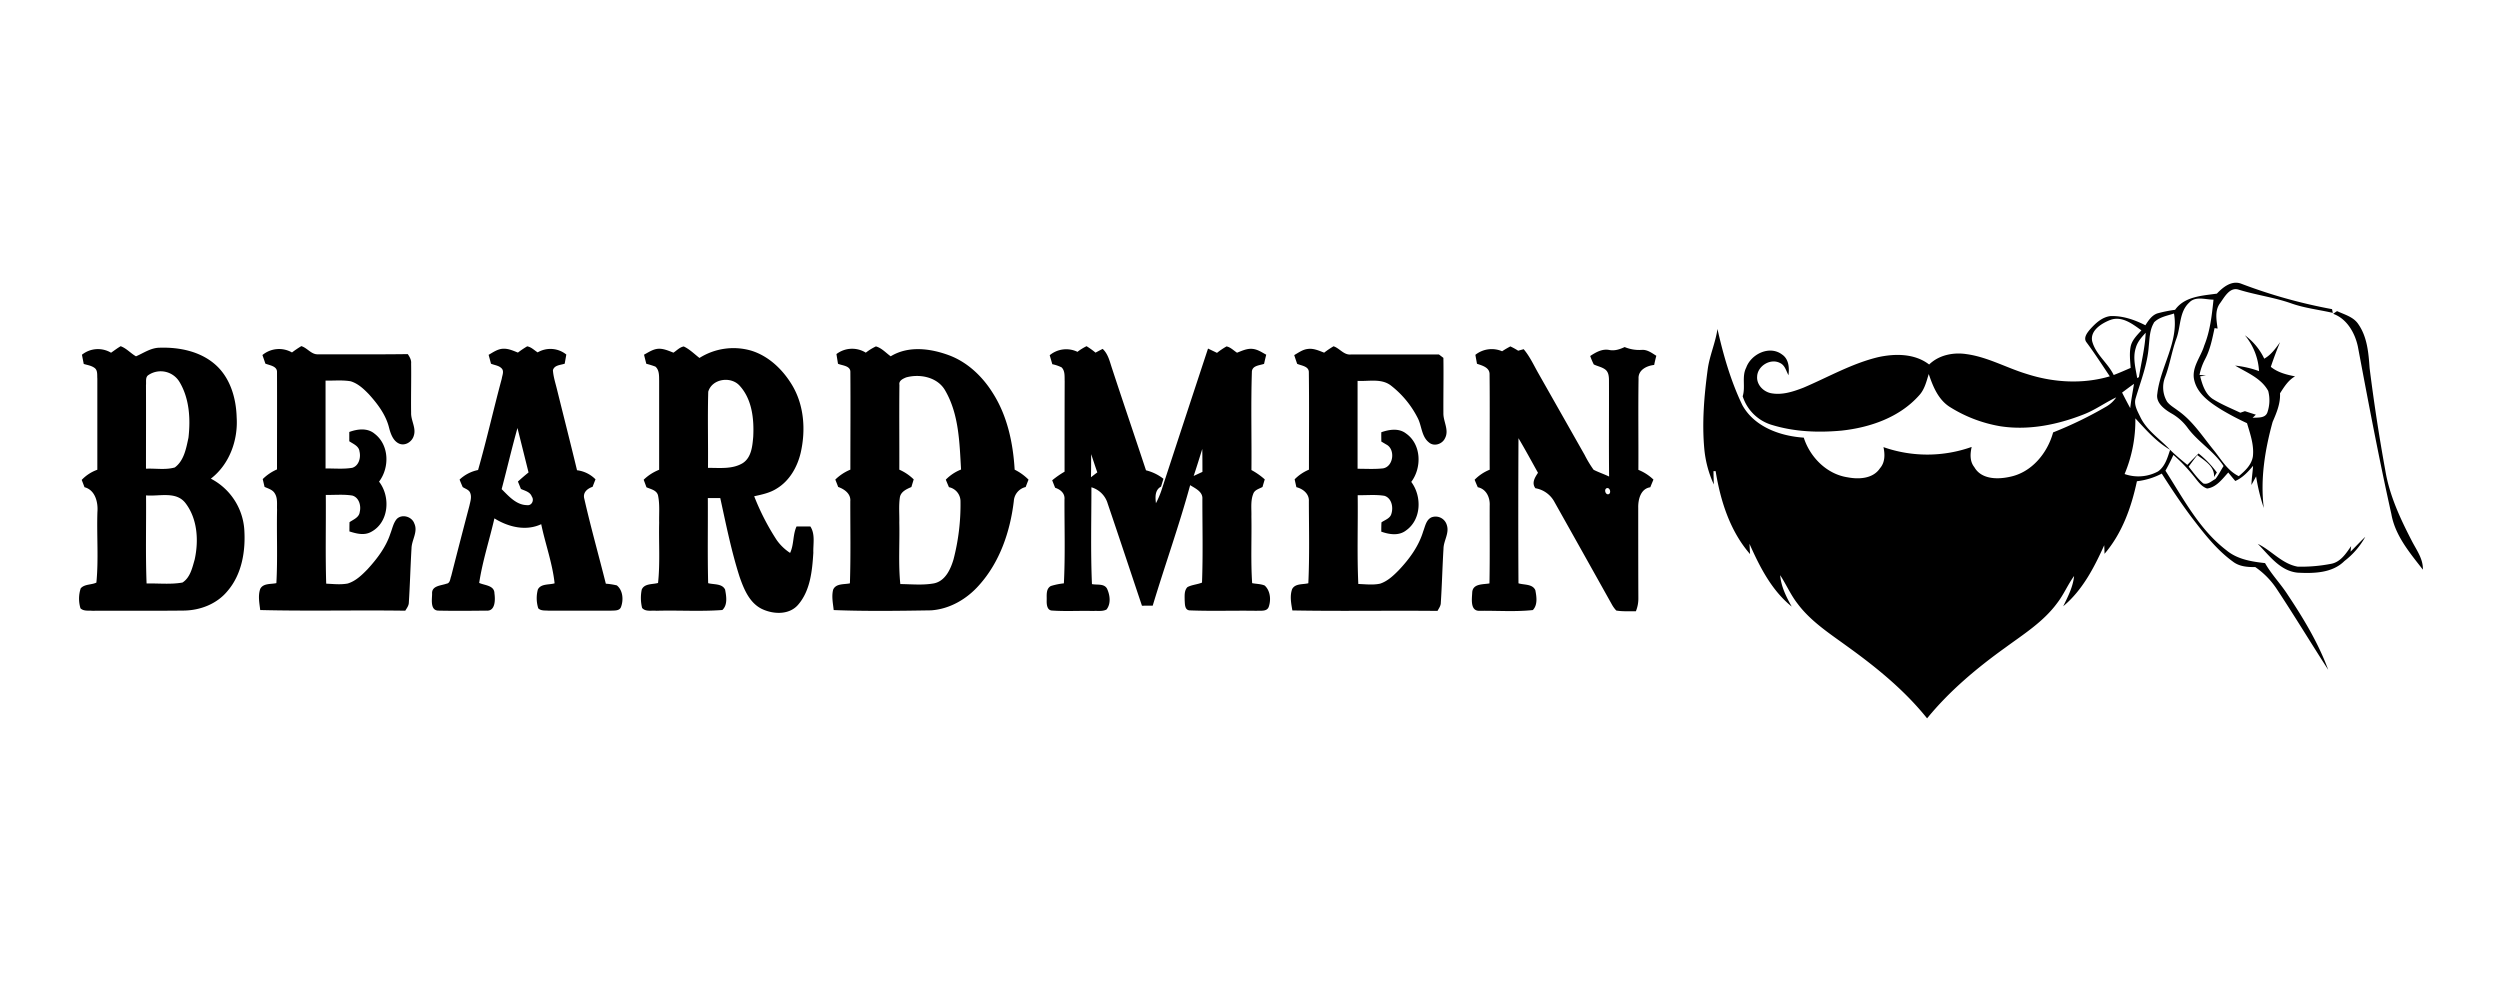 <svg id="Laag_1" data-name="Laag 1" xmlns="http://www.w3.org/2000/svg" viewBox="0 0 1162 465"><defs><style>.cls-1{fill:none;}</style></defs><path d="M1092.53,256.43c2.3-2.28,4.5-4.68,6.86-6.92a36.06,36.06,0,0,1-9.7,11.25c-5.61,5.64-14.27,5.81-21.7,5.42-8.26-.78-13.21-8-18.58-13.4,6.43,3.09,11.27,9.31,18.55,10.6a72.2,72.2,0,0,0,15.31-1.28c4.5-.7,7.16-4.8,9.53-8.27-.07.65-.2,1.95-.27,2.6m-346-29.38c-1.1.88,0,3.41,1.43,2.51,1.08-.91,0-3.45-1.43-2.51m-48.28-63.83a42.74,42.74,0,0,1,3.77-2.21,29.67,29.67,0,0,1,3.62,2l2.56-.71c2.74,3.24,4.53,7.09,6.58,10.76q10.89,19.2,21.77,38.41a52.14,52.14,0,0,0,4.15,6.88c2.33,1.19,4.84,2,7.21,3.15-.16-14.83,0-29.66-.06-44.49,0-1.83-.11-4-1.68-5.22s-3.64-1.53-5.39-2.41a31.13,31.13,0,0,1-1.65-3.91c2.59-1.71,5.48-3.4,8.73-2.83,2.58.56,5-.27,7.28-1.33a17.54,17.54,0,0,0,7.81,1.33c2.63-.26,4.8,1.41,6.91,2.73-.38,1.41-.72,2.84-1,4.26-3.46.37-7.48,2.3-7.26,6.39-.21,14.12,0,28.25-.08,42.37a22,22,0,0,1,7,4.52c-.49,1.19-1,2.39-1.46,3.57-4.51.67-5.7,5.71-5.61,9.57,0,14,0,28,.06,42a15.48,15.48,0,0,1-1.16,6.08c-3-.08-6.1.16-9.1-.35a13.89,13.89,0,0,1-2.1-2.91q-13.27-23.76-26.6-47.49a12.41,12.41,0,0,0-8.9-6.45c-1.84-2.47-.24-5,1.21-7.17-3-5.38-5.92-10.8-9.07-16.09-.1,22.49-.14,45,0,67.46,2.63.81,6.54.22,7.84,3.2.57,3,1.17,6.82-1.17,9.23-8.13.87-16.39.24-24.56.34-4.76.33-3.72-5.67-3.6-8.73.41-4,5.13-3.46,8-4,.23-12,.06-24.09.11-36.13.22-3.75-1.55-7.75-5.53-8.57-.52-1.15-1-2.32-1.47-3.48a20.43,20.43,0,0,1,7-4.67c-.06-14.76.1-29.54-.06-44.3.1-3.22-3.43-4.12-5.85-4.94-.25-1.39-.51-2.78-.74-4.16a12.17,12.17,0,0,1,12.43-1.65m-82.76.68a40,40,0,0,1,4.41-3c2.84.94,4.76,4.13,8,3.82,13.66,0,27.32,0,41,0l2.05,1.57c.13,8.56-.05,17.11,0,25.67-.1,3.92,2.78,7.89.74,11.69-1.22,2.68-5,4-7.38,2-3.64-2.79-3.36-7.87-5.41-11.63a44.6,44.6,0,0,0-12.32-14.86c-4.44-3.44-10.36-1.88-15.52-2.18q0,20.43,0,40.85c3.94,0,7.9.26,11.83-.18,4.95-.82,5.83-9,1.45-11.13l-2.24-1.34c0-1.45-.06-2.89,0-4.33,3.7-1.28,8.12-2,11.47.58,7.16,5,7.44,15.85,2.44,22.51,5,6.68,4.75,17.5-2.42,22.56-3.36,2.61-7.79,1.88-11.51.57,0-1.45,0-2.9.09-4.34,1.62-1.12,4-1.81,4.58-3.9,1-3,.21-7.3-3.16-8.41-4.12-.69-8.33-.22-12.48-.31.17,13.75-.34,27.52.29,41.27,3.36.12,6.79.57,10.12-.14,3.43-1.12,6.14-3.68,8.62-6.2,4.94-5.2,9.34-11.17,11.42-18.12.91-2.3,1.35-5.36,3.86-6.51a5.41,5.41,0,0,1,7.13,3.62c1.24,3.76-1.5,7.22-1.55,10.94-.51,8.38-.7,16.78-1.25,25.16,0,1.42-.9,2.58-1.54,3.77-22.48-.23-45,.2-67.46-.22-.57-3.24-1.25-6.73-.1-9.92,1.44-2.69,5-2.06,7.52-2.71.6-12.68.28-25.39.25-38.08.22-3.49-2.73-5.81-5.8-6.58-.28-1.22-.55-2.44-.81-3.65a20.2,20.2,0,0,1,6.65-4.49c0-15.1.13-30.21-.05-45.31,0-2.8-3.46-3-5.43-3.88-.47-1.35-.93-2.7-1.36-4.06,2-1.14,3.93-2.6,6.28-2.85,2.67-.39,5.19.78,7.61,1.72M507.16,211.09c0,3.57,0,7.15-.08,10.73,1-.77,1.95-1.52,2.95-2.25-1-2.82-1.9-5.66-2.87-8.48m47.64,10.14,4.09-1.9c0-3.55,0-7.11-.08-10.66-1.31,4.2-2.59,8.4-4,12.56m-53.94-57.75a24.64,24.64,0,0,1,4.16-2.57,35.49,35.49,0,0,1,4.17,3c1.1-.59,2.2-1.18,3.32-1.75,2.57,2.39,3.28,5.9,4.36,9.1,5.18,15.8,10.55,31.54,15.78,47.34a21.5,21.5,0,0,1,8.11,3.94l-1.11,3.64c-2.92,1.56-2.71,4.88-2.38,7.71a39.9,39.9,0,0,0,2.51-5.82q10.79-33,21.7-66.06l4.17,2a35.15,35.15,0,0,1,4.43-3c1.9.38,3.29,1.91,4.88,2.93,2.26-.88,4.57-2,7.08-1.79s4.43,1.61,6.49,2.71c-.35,1.42-.69,2.85-1,4.27-2.18.74-5.68.77-5.67,3.86-.49,15.15-.06,30.33-.2,45.49a32.05,32.05,0,0,1,6.19,4.34c-.36,1.17-.71,2.35-1.05,3.53-1.55.86-3.67,1.31-4.3,3.19-1.33,3.31-.75,7-.86,10.46.18,10.34-.34,20.71.35,31.05,1.93.39,4,.32,5.82,1.1,2.62,2.36,3,6.55,1.94,9.75-.77,2.51-3.75,1.84-5.74,2-10.29-.18-20.59.22-30.87-.19-2.58,0-2.38-2.91-2.52-4.73,0-2.05-.27-4.52,1.31-6.1,2.1-1.11,4.56-1.2,6.75-2.09.49-12.94.16-25.94.17-38.89.25-3.38-3.3-4.88-5.68-6.4-5.14,18.83-11.76,37.26-17.4,56-1.68,0-3.37,0-5,.06-5.3-15.79-10.53-31.61-15.89-47.37a11.13,11.13,0,0,0-7.6-7.7c0,15-.4,30,.25,45,2.31.5,5.62-.37,7,2.1,1.4,3,1.92,7-.23,9.71-1.85,1-4.14.52-6.16.68-6.32-.18-12.65.24-19-.19-2.51,0-2.69-2.85-2.65-4.72.09-2.29-.47-5.37,1.94-6.69a30.94,30.94,0,0,1,6.05-1.24c.67-13,.24-26,.28-39,.28-2.84-1.86-4.62-4.33-5.42q-.71-1.74-1.38-3.48a43.1,43.1,0,0,1,5.75-4c0-14,0-28.06.05-42.08-.1-2.17.26-4.73-1.44-6.41a17.85,17.85,0,0,0-4.31-1.47c-.4-1.39-.8-2.78-1.21-4.17a12,12,0,0,1,13-1.53M421.21,175.4c-1.5.63-3.54,1.51-3.16,3.5-.15,13.13,0,26.27-.05,39.4a22.5,22.5,0,0,1,6.69,4.52l-1.08,3.55c-2.17.94-4.77,2.06-5.32,4.64-.62,3.94-.2,8-.29,11.93.22,9.51-.5,19.06.47,28.53,5.23.06,10.55.62,15.73-.34,5.2-1.14,7.62-6.52,9-11.14a101.07,101.07,0,0,0,3.24-26.88,6.73,6.73,0,0,0-5.37-6.67c-.5-1.16-1-2.34-1.46-3.5a20.35,20.35,0,0,1,7.09-4.7c-.72-12.37-.95-25.57-7.3-36.6-3.46-6.29-11.66-8-18.16-6.24M402.4,163.94a24.54,24.54,0,0,1,4.73-2.93c2.7.75,4.62,3,6.87,4.6,8.18-5,18.35-3.69,26.94-.54s15.59,9.76,20.42,17.47c6.82,10.61,9.52,23.31,10.25,35.76a24.4,24.4,0,0,1,6.45,4.64c-.46,1.14-.89,2.28-1.33,3.43a7.15,7.15,0,0,0-5.51,6.55c-1.69,14.15-6.5,28.36-16.17,39.1-5.67,6.43-13.64,11.09-22.31,11.67-15.07.24-30.18.47-45.24-.13-.33-3.13-1.05-6.38-.25-9.48,1.31-3,5.15-2.34,7.79-2.95.41-12.71.16-25.43.18-38.14.32-3.47-2.74-5.64-5.63-6.65-.44-1.15-.89-2.3-1.34-3.43a22,22,0,0,1,7-4.62c0-15.11.11-30.22,0-45.33.09-3-3.72-3-5.75-3.88-.25-1.5-.49-3-.72-4.51a12,12,0,0,1,13.68-.63m-73.27,18.13c-.33,11.79,0,23.6-.12,35.4,5.41-.05,11.36.73,16.2-2.24,4-2.63,4.45-7.87,4.83-12.2.43-8.21-.52-17.44-6.32-23.76-4.07-4.53-12.84-3.26-14.59,2.8M313,163.93c1.56-1,2.92-2.57,4.82-2.89,2.74,1.29,4.91,3.5,7.29,5.34a29.63,29.63,0,0,1,24.05-3.4c8.17,2.51,14.68,8.82,19,16,5.63,9.37,6.4,21,4,31.48-1.56,6.63-5.23,13.09-11.2,16.66-3.13,2-6.84,2.75-10.41,3.54A111.47,111.47,0,0,0,361,251a23,23,0,0,0,6.24,6c1.85-3.9,1.2-8.41,3-12.31,2.13,0,4.27,0,6.41,0,2.37,3.64,1.25,8.18,1.39,12.26-.53,8.32-1.38,17.54-7.06,24.12-4.18,4.87-11.63,4.52-17,1.9-5.67-2.87-8.22-9.15-10.2-14.81-3.85-12-6.31-24.38-9-36.67H329c.08,13.19-.18,26.39.15,39.57,2.65.72,6.52.1,7.88,3,.57,3.06,1.27,7.1-1.29,9.47-10.18.77-20.45.06-30.66.36-2.18-.25-5,.58-6.63-1.31a19.5,19.5,0,0,1-.18-8.5c1.21-2.94,5-2.39,7.59-3.11,1-9.3.3-18.67.52-28-.1-4.27.36-8.63-.56-12.83-.71-2.36-3.4-2.78-5.34-3.65l-1.3-3.51a21.91,21.91,0,0,1,7.19-4.63c0-13.79,0-27.58,0-41.37-.05-2.25.14-4.95-1.74-6.58a37.39,37.39,0,0,0-4.22-1.31c-.37-1.41-.73-2.82-1.06-4.23,2.06-1.11,4.1-2.55,6.51-2.74s4.83.89,7.1,1.78m-79.79,63.46c3.28,3.25,6.82,7.39,11.82,7.43,2.19.33,3.41-2.33,2.19-4-.78-2.17-3.2-2.67-5.06-3.52-.46-1.15-.92-2.3-1.39-3.44,1.61-1.46,3.25-2.87,4.94-4.23q-2.57-10.33-5.15-20.66c-2.64,9.42-4.86,19-7.35,28.41m7.55-63.46a41.71,41.71,0,0,1,4.31-2.91c1.9.31,3.29,1.82,4.87,2.81a11.75,11.75,0,0,1,13.32,1l-.75,4.26c-2,.67-4.76.6-5.47,3,.18,3.05,1.18,6,1.88,8.91,3.1,12.54,6.3,25.05,9.32,37.61a14.52,14.52,0,0,1,8.59,4.23c-.46,1.15-.91,2.31-1.35,3.47-2.49.85-4.65,2.65-3.85,5.57,3,13.21,6.7,26.29,10,39.46a31.39,31.39,0,0,1,5.11.79c2.83,2.26,3.15,6.65,2,9.87-.63,2.08-3.07,1.77-4.76,1.88q-14.5,0-29,0c-1.59-.14-3.53.15-4.76-1.1a15.69,15.69,0,0,1-.18-8.75c1.44-2.78,5.2-2.09,7.78-2.86-1-9.37-4.32-18.29-6.22-27.49-7.15,3.36-15.35,1.3-21.76-2.7-2.29,10-5.53,19.81-7.07,30,2.57,1.2,7.05,1.08,7.09,4.88.42,2.9.46,8.37-3.77,8-7.36.08-14.74.16-22.1,0-4.1.06-3.14-5.1-3.11-7.8-.29-3.83,4.13-3.79,6.69-4.72,1.74-.23,1.66-2.25,2.19-3.54q4.17-16.38,8.47-32.73c.4-1.89,1.12-3.91.4-5.81-.5-1.59-2.31-2-3.54-2.84-.49-1.16-1-2.31-1.43-3.47a17.64,17.64,0,0,1,8.59-4.45c4-14,7.2-28.31,11-42.41.22-1.63,1.31-3.69-.24-5-1.27-1.2-3.18-1.32-4.76-2-.36-1.37-.73-2.75-1.1-4.12,2.11-1.21,4.21-2.73,6.73-2.84s4.68.93,6.89,1.79m-105.09,0a47.84,47.84,0,0,1,4.42-3c2.83.85,4.66,4,7.82,3.8,13.89,0,27.78.09,41.67-.09.84,1.3,1.7,2.68,1.54,4.32.12,7.67-.12,15.35,0,23-.1,3.59,2.42,7,1.25,10.57-.74,2.78-3.95,4.92-6.75,3.74s-4-4.51-4.73-7.33c-1.45-6-5.29-11.1-9.37-15.61-2.42-2.51-5.12-5.06-8.54-6.07-3.84-.63-7.76-.24-11.63-.3q0,20.43,0,40.85c4.13-.08,8.31.37,12.4-.32,3.09-.92,4.08-4.74,3.38-7.58-.27-2.56-2.92-3.51-4.75-4.76,0-1.44,0-2.88,0-4.32,3.84-1.4,8.47-2,11.83.87,6.77,5.22,6.95,15.71,2,22.22,5.46,7,4.62,19.05-3.77,23.4-3.18,1.73-6.79.74-10-.26,0-1.44,0-2.88.05-4.31,1.83-1.25,4.49-2.21,4.75-4.76.71-2.87-.32-6.71-3.44-7.6-4.07-.66-8.23-.23-12.34-.3.12,13.75-.23,27.51.19,41.25,3.31.14,6.68.56,10-.07,3.7-1.13,6.58-3.93,9.21-6.64,4.44-4.85,8.55-10.24,10.62-16.56.91-2.31,1.36-4.92,3-6.83,2.46-2.41,7-1.07,8.11,2.11,1.82,3.88-1.2,7.64-1.29,11.54-.5,8.38-.7,16.79-1.24,25.17,0,1.47-.94,2.66-1.67,3.85-22.47-.33-44.95.26-67.41-.31-.38-3.22-1.09-6.64,0-9.8,1.38-2.75,5-2.13,7.51-2.71.63-11.37.09-22.77.32-34.15-.13-2.53.38-5.34-1.08-7.58-1-1.71-3.06-2.22-4.73-3-.29-1.21-.57-2.42-.85-3.63a21.53,21.53,0,0,1,6.63-4.49c0-15.05.06-30.12,0-45.17.14-2.87-3.4-3.19-5.4-4-.45-1.35-.92-2.7-1.37-4a12.08,12.08,0,0,1,13.85-1.13M67.88,230.26c.12,13.65-.27,27.31.25,40.95,5.55-.14,11.2.54,16.69-.45,3.59-2.28,4.57-6.89,5.67-10.71,1.91-8.76,1.34-18.9-4.3-26.23-4.39-5.65-12.23-3-18.31-3.56m1.34-56.07c-1.82.92-1.18,3.16-1.37,4.81.05,13,0,25.91,0,38.86,4.44-.22,9.08.66,13.39-.58,4.31-3.15,5.31-8.95,6.36-13.84,1-8.7.45-18.18-4.14-25.86a10.19,10.19,0,0,0-14.27-3.39M51.66,163.92c1.45-1,2.88-2.1,4.43-3,2.73,1,4.65,3.3,7.12,4.7,3.54-1.53,6.85-3.93,10.86-4,9.25-.32,19.2,1.68,26.24,8.05,6.76,6.1,9.45,15.45,9.69,24.3.69,10.66-3.38,21.9-12,28.51a28.92,28.92,0,0,1,15.53,23.39c.7,10-1,20.94-7.76,28.81-4.91,6-12.62,9-20.24,9.11-14.16.18-28.34,0-42.51.1-1.87-.16-4.12.28-5.61-1.14a15.46,15.46,0,0,1,.1-9.28c1.78-2.05,5-1.56,7.29-2.68,1.06-10.86.12-21.87.48-32.79.37-4.51-1-10.24-6-11.54-.43-1.14-.86-2.27-1.3-3.4a18.61,18.61,0,0,1,7.26-4.72c0-14.12,0-28.23,0-42.35-.14-1.71.26-3.87-1.32-5s-3.31-1.29-5-1.83c-.28-1.43-.56-2.86-.83-4.28a11.87,11.87,0,0,1,13.52-.94m1032.85-18.07q.87-.65,1.8-1.26c3.5,1.62,7.7,2.68,9.93,6.12,4.13,5.94,4.71,13.38,5.21,20.38q3,24,7.35,47.84c1.93,11.37,6.83,21.95,12.09,32.12,2.19,4.38,5.48,8.54,5.32,13.71-6.07-7.83-12.91-15.81-14.66-25.88C1105.71,213,1100.82,187,1095.92,161c-1.36-6.28-5.08-12.83-11.41-15.12m-92,48.59a64.24,64.24,0,0,1-5,25.86,19.24,19.24,0,0,0,15.54-1.21c3.31-2.32,4.41-6.42,5.62-10.05-6.31-3.64-11.25-9.28-16.13-14.6m-6.19-12c1.22,2.42,2.47,4.83,3.78,7.22.42-3.79,1.16-7.52,1.75-11.28-1.89,1.31-3.7,2.7-5.53,4.06m6.35-20.73c-1.45,4.59-.1,9.38.67,14l.81-.46c1.08-6.87,2.83-13.65,3.14-20.63-1.91,2.09-3.9,4.3-4.62,7.12m-12-13c-3.95,1.58-9.28,4.86-8.25,9.84,1.63,6.18,7.27,10.05,10,15.69,2.64-1,5.26-2.16,7.87-3.3-.2-3.28-.64-6.62,0-9.88.62-3.06,3-5.32,5-7.57-4.14-3-9.18-6.91-14.58-4.78m20.39,1.29c-2,3.31-2,7.37-2.4,11.11-.61,8.27-3.73,16-6.07,23.91-1,3.17,1,6.24,2.28,9,3.09,6.22,9.1,10,13.74,15,2.52,2.51,5.29,4.76,8,7q2.57-2.69,5.21-5.31a47.51,47.51,0,0,1,8.51,8.84c-.45.71-.9,1.42-1.33,2.14.42-4.92-4.38-7.69-7.77-10.22-1.37,1.78-2.71,3.55-4,5.37,2.13,2.7,4.14,5.55,6.78,7.8,2.17.72,3.89-1.18,5.67-2.08,1.43-1.84,2.5-4,3.76-6-4.44-6.89-11.74-11.1-16.6-17.62a23.84,23.84,0,0,0-7.9-7c-3.12-1.86-7-4.81-6.3-8.91,1.42-12.71,10.11-24.16,7.76-37.37-3.24,1.07-7,1.66-9.38,4.26m16.58-9.45c-4.81,4.27-4,11.24-6.07,16.82-2.17,5.93-3.06,12.23-5.33,18.12a13,13,0,0,0,1,11.24c1.33,1.74,3.32,2.8,5,4.11,6.81,4.74,11.33,11.84,16.48,18.18,3.61,4.39,6.5,9.76,11.83,12.32,2.91-2.45,6-5.27,6.57-9.27.57-5.27-1.27-10.39-2.74-15.36a125.8,125.8,0,0,1-11.89-6.26c-5.21-3.25-11-7.18-12.58-13.48-1.57-6,3-10.94,4.6-16.36,2.76-6.8,3.53-14.09,4.3-21.31-3.7,0-8.22-1.74-11.2,1.25m12.82-4.11c2.84-3,6.92-6.26,11.32-4.53a242.39,242.39,0,0,0,42.15,11.8c.09.44.28,1.31.37,1.74-6.48-1.49-13.15-2.21-19.44-4.46-7.94-2.78-16.34-3.86-24.36-6.35-4.12-1.33-6.59,3.53-8.6,6.29-2.59,3.48-1.67,7.86-1.16,11.81l-1.41-.22c-1.06,4.92-2,9.94-4.41,14.45a26.4,26.4,0,0,0-2.59,7.32l3,.26-2.69.39c1,3.84,2.29,8.08,5.74,10.45,4.08,2.58,8.58,4.4,12.93,6.46l2.13-.72c1.66.55,3.37,1.1,5.08,1.63l-1.52,1.47c2.32-.23,5.73.33,6.84-2.4a17.36,17.36,0,0,0,.43-10.09c-3.2-5.93-9.9-8.51-15.38-11.79a46.22,46.22,0,0,1,11.11,2.57,28.49,28.49,0,0,0-6.58-16.67,28.8,28.8,0,0,1,9,10.88c3.18-1.77,5.26-4.73,7.36-7.65-1.6,3.77-3,7.59-4.31,11.45,3.23,2.61,7.27,3.65,11.28,4.42-3.19,1.79-5.08,4.91-7,7.88.24,4.74-1.61,9.07-3.44,13.31-3.58,13-5.77,26.58-4.1,40a90.67,90.67,0,0,1-3.57-14.69c-.54,1-1.64,3-2.18,4,.09-3,.58-5.94.77-8.92-2.32,2.82-4.88,5.55-8.27,7.06-1.11-1.31-2.2-2.62-3.25-3.95-2.79,3-5.5,6.89-9.84,7.44-2.8-.91-4.42-3.57-6.2-5.72a79.14,79.14,0,0,0-9.47-9.9c-1.13,2.49-2.36,4.94-3.7,7.33,8.36,13.08,15.84,27.48,28.43,37.07,5,4.13,11.59,5.21,17.86,5.89,3,5.29,7.31,9.66,10.58,14.78,7.34,11,14.21,22.43,18.79,34.83-8.08-12.5-15.77-25.27-24-37.68a37.35,37.35,0,0,0-9.92-10.09c-3.61.05-7.43-.24-10.39-2.54-7.66-5.56-13.5-13.17-19.21-20.61-4.91-6.56-9.46-13.38-13.85-20.29a33,33,0,0,1-11.55,3.55c-2.58,12.11-6.88,24.22-15.06,33.74,0-1-.09-3-.13-4-4.72,10.41-10.1,20.92-19.07,28.37,2.2-4.47,4.56-9,5.06-14.07-2.92,4-4.81,8.64-7.85,12.56-6.39,8.72-15.68,14.53-24.26,20.83-13.25,9.51-25.87,20.11-36.22,32.78-10.5-13.11-23.64-23.78-37.22-33.54-8.17-5.95-16.88-11.58-23-19.79-3.19-4.09-5.24-8.9-8.06-13.22.41,5.29,2.82,10.06,5.37,14.61-9.34-7.54-14.86-18.45-19.64-29.2.07,1.2.2,3.6.27,4.8-9.34-10.74-13.75-24.75-16-38.56l-1,0c0,1.55.11,4.65.15,6.19a51,51,0,0,1-4.38-16.11c-1.2-12.54-.11-25.16,1.57-37.61.9-6.32,3.6-12.22,4.51-18.55,2.71,12.1,6.16,24.14,11.54,35.35,5.57,10.15,17.59,14.43,28.57,15.16,2.92,9.12,10.72,17,20.41,18.44,5.17,1,11.77.68,15-4.2,2.41-2.73,2.36-6.48,1.63-9.84a61.5,61.5,0,0,0,41-.09c-.71,3.18-.93,6.71,1.24,9.4,3.24,5.72,10.79,5.76,16.44,4.51,10.16-2,17.55-11,20.18-20.66a181.47,181.47,0,0,0,24.7-12,14.15,14.15,0,0,0,4.63-4.28c-5.11,2.4-9.71,5.8-15,7.87-12.25,4.84-25.67,7.58-38.82,5.56a64.14,64.14,0,0,1-23.8-9.15c-5.2-3.46-7.61-9.47-9.52-15.14-1.08,3.49-1.94,7.25-4.54,10-9.09,10.19-22.76,14.88-36,16.31-10.81,1-21.94.57-32.38-2.65A20.27,20.27,0,0,1,810,184.18c1.39-4.32-.51-9.12,1.64-13.31,2.27-6.33,10.87-10.47,16.64-6.11,3.19,2.14,3.44,6.19,3,9.64-1.09-2-1.62-4.61-3.86-5.65-4.42-2.38-10.55,1.31-10.7,6.29-.28,3.78,2.88,7,6.43,7.72,5.18,1,10.37-.73,15.15-2.59,11.49-4.89,22.48-11.24,34.71-14.17,7.86-1.72,17-1.73,23.66,3.43,4.49-4.4,11.23-5.77,17.31-4.84,9.87,1.34,18.64,6.39,28.08,9.24,12.42,4,26,4.81,38.58,1.09-3.54-5.28-7-10.64-10.77-15.73-1.64-2,.12-4.33,1.43-5.92,2.55-2.88,5.66-5.89,9.67-6.35,5.68-.21,11.21,1.72,16.21,4.27,1.4-2.2,2.93-4.58,5.52-5.51a61,61,0,0,1,8.28-1.68c4.45-6.28,12.66-6.55,19.56-7.54"/><rect class="cls-1" width="1162" height="465"/></svg>